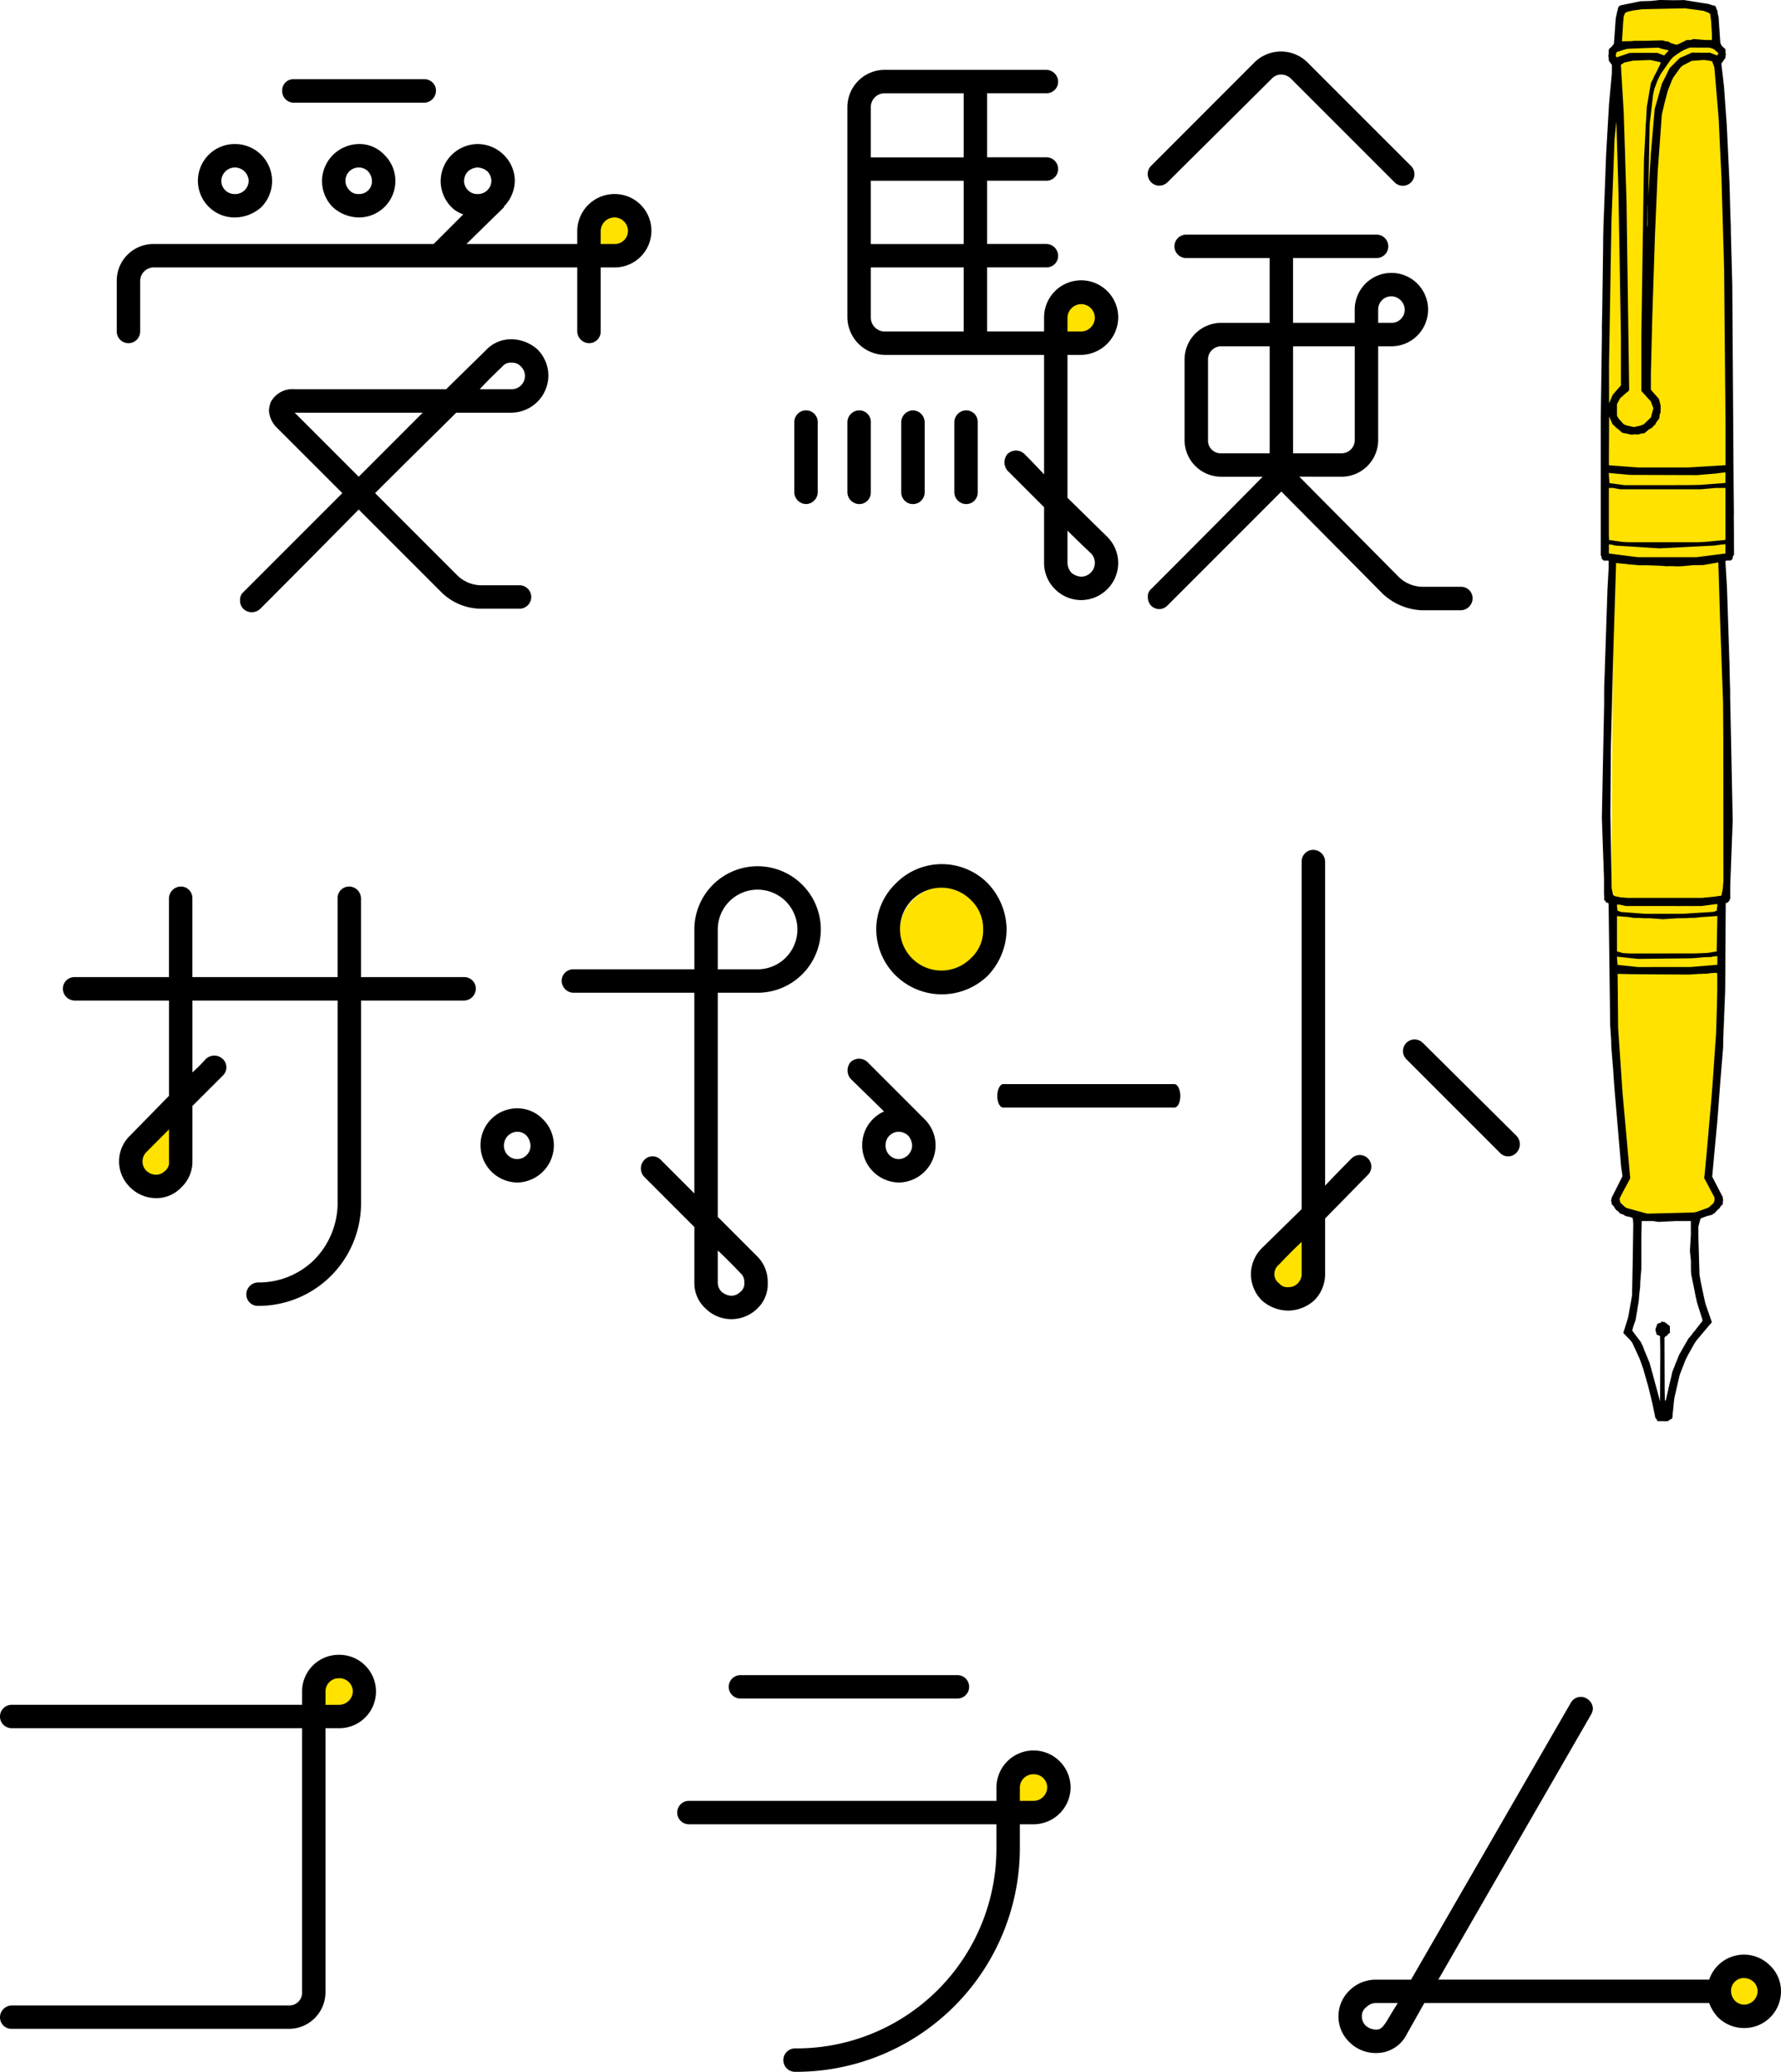 <svg id="グループ_49" data-name="グループ 49" xmlns="http://www.w3.org/2000/svg" xmlns:xlink="http://www.w3.org/1999/xlink" width="224.477" height="261" viewBox="0 0 224.477 261">
  <defs>
    <clipPath id="clip-path">
      <rect id="長方形_32" data-name="長方形 32" width="224.477" height="261" fill="none"/>
    </clipPath>
  </defs>
  <g id="グループ_46" data-name="グループ 46">
    <g id="グループ_45" data-name="グループ 45" clip-path="url(#clip-path)">
      <path id="パス_87" data-name="パス 87" d="M54.389,19.847A3.875,3.875,0,1,1,50.515,15.9a3.912,3.912,0,0,1,3.875,3.946" transform="translate(26.881 9.165)" fill="#ffe200"/>
      <path id="パス_88" data-name="パス 88" d="M18,93.6a3.875,3.875,0,1,1-3.875-3.946A3.912,3.912,0,0,1,18,93.6" transform="translate(5.907 51.674)" fill="#ffe200"/>
      <path id="パス_89" data-name="パス 89" d="M108.45,102.913a3.875,3.875,0,1,1-3.875-3.946,3.913,3.913,0,0,1,3.875,3.946" transform="translate(58.039 57.04)" fill="#ffe200"/>
      <path id="パス_90" data-name="パス 90" d="M91.878,26.817A3.875,3.875,0,1,1,88,22.871a3.912,3.912,0,0,1,3.875,3.946" transform="translate(48.488 13.182)" fill="#ffe200"/>
      <path id="パス_91" data-name="パス 91" d="M83.261,76.633A5.664,5.664,0,1,1,77.6,70.868a5.714,5.714,0,0,1,5.662,5.765" transform="translate(41.46 40.845)" fill="#ffe200"/>
      <path id="パス_92" data-name="パス 92" d="M32.536,136.427a3.875,3.875,0,1,1-3.875-3.946,3.912,3.912,0,0,1,3.875,3.946" transform="translate(14.286 76.356)" fill="#ffe200"/>
      <path id="パス_93" data-name="パス 93" d="M88.057,144.279a3.875,3.875,0,1,1-3.875-3.946,3.912,3.912,0,0,1,3.875,3.946" transform="translate(46.286 80.881)" fill="#ffe200"/>
      <path id="パス_94" data-name="パス 94" d="M145.226,160.587a3.875,3.875,0,1,1-3.875-3.946,3.912,3.912,0,0,1,3.875,3.946" transform="translate(79.235 90.281)" fill="#ffe200"/>
    </g>
  </g>
  <g id="グループ_48" data-name="グループ 48">
    <g id="グループ_47" data-name="グループ 47" clip-path="url(#clip-path)">
      <path id="パス_95" data-name="パス 95" d="M38.072,174.746V141.493H1.475a1.475,1.475,0,1,1,0-2.951h36.6v-1.673a4.617,4.617,0,0,1,4.623-4.623,4.624,4.624,0,1,1,0,9.247H41.023v33.253a4.618,4.618,0,0,1-4.625,4.622H1.475A1.447,1.447,0,0,1,0,177.894a1.512,1.512,0,0,1,1.475-1.477H36.4a1.6,1.6,0,0,0,1.674-1.671m2.951-36.2H42.7a1.746,1.746,0,0,0,1.772-1.673A1.684,1.684,0,0,0,42.7,135.2a1.658,1.658,0,0,0-1.673,1.673Z" transform="translate(0 76.22)"/>
      <path id="パス_96" data-name="パス 96" d="M103.731,148.034a4.683,4.683,0,0,1-4.623,4.625H97.335v2.852A28.213,28.213,0,0,1,69,183.844a1.475,1.475,0,0,1,0-2.951,25.193,25.193,0,0,0,25.381-25.382v-2.852H55.623a1.475,1.475,0,1,1,0-2.951H94.384v-1.674a4.673,4.673,0,0,1,9.346,0M89.466,133.869a1.475,1.475,0,1,1,0,2.951H62.118a1.475,1.475,0,1,1,0-2.951Zm11.313,14.165a1.658,1.658,0,0,0-1.673-1.673,1.684,1.684,0,0,0-1.772,1.673v1.674h1.772a1.725,1.725,0,0,0,1.673-1.674" transform="translate(31.208 77.156)"/>
      <path id="パス_97" data-name="パス 97" d="M108.395,179.1a4.514,4.514,0,0,1,0-6.493,4.687,4.687,0,0,1,3.345-1.379h4.428L136.334,136.3a1.433,1.433,0,0,1,1.967-.49,1.532,1.532,0,0,1,.788,1.278,1.816,1.816,0,0,1-.2.689s-17.02,29.512-19.282,33.447h34.138a4.621,4.621,0,0,1,7.672-1.77,4.454,4.454,0,0,1,1.378,3.247,4.618,4.618,0,0,1-4.623,4.623,4.69,4.69,0,0,1-3.345-1.376,5.34,5.34,0,0,1-1.081-1.772H117.84l-2.164,3.837a4.282,4.282,0,0,1-3.936,2.459,4.69,4.69,0,0,1-3.345-1.376m2.067-2.067a2.074,2.074,0,0,0,1.278.492c.394,0,.689,0,1.378-1.083,0,0,.689-1.181,1.378-2.262H111.74a1.633,1.633,0,0,0-1.181.492,1.4,1.4,0,0,0-.591,1.181,1.625,1.625,0,0,0,.493,1.181m46.041-4.329a1.819,1.819,0,0,0,.492,1.181,1.63,1.63,0,0,0,1.181.492,1.723,1.723,0,0,0,1.673-1.673,1.63,1.63,0,0,0-.492-1.181,1.809,1.809,0,0,0-1.181-.493,1.6,1.6,0,0,0-1.673,1.674" transform="translate(61.68 78.161)"/>
      <path id="パス_98" data-name="パス 98" d="M9.335,38.107V31.713a4.618,4.618,0,0,1,4.622-4.623h35.32l3.738-3.739a3.7,3.7,0,0,1-1.475-.886,4.68,4.68,0,0,1-1.378-3.345A4.7,4.7,0,0,1,54.784,14.5a4.684,4.684,0,0,1,3.345,1.376,4.633,4.633,0,0,1,1.378,3.246,4.685,4.685,0,0,1-1.378,3.247v.1L53.408,27.09H67.376V25.416A4.7,4.7,0,0,1,72.1,20.794a4.623,4.623,0,1,1,0,9.247h-1.77v8.066a1.451,1.451,0,0,1-1.477,1.477,1.515,1.515,0,0,1-1.475-1.477V30.041H13.957a1.723,1.723,0,0,0-1.671,1.673v6.394a1.475,1.475,0,1,1-2.951,0M24.189,14.5a4.659,4.659,0,0,1,3.345,7.967,5.05,5.05,0,0,1-3.345,1.28,4.623,4.623,0,1,1,0-9.247m0,2.951a1.723,1.723,0,0,0-1.673,1.671,1.659,1.659,0,0,0,1.673,1.674,1.688,1.688,0,0,0,1.772-1.674,1.746,1.746,0,0,0-1.772-1.671m1.083,53.517L37.766,58.472,29.6,50.308a3.283,3.283,0,0,1-1.081-2.264,4.258,4.258,0,0,1,.2-.984,3.09,3.09,0,0,1,3.049-1.674H50.85l5.016-4.918a4.311,4.311,0,0,1,3.247-1.378,4.985,4.985,0,0,1,3.246,1.28,4.68,4.68,0,0,1,1.378,3.345,4.7,4.7,0,0,1-4.623,4.622H52.128c-1.378,1.379-5.9,5.806-10.231,10.134L52.325,68.9a4.382,4.382,0,0,0,2.853,1.181H60.1a1.476,1.476,0,0,1,0,2.953H55.179a7.178,7.178,0,0,1-4.918-2.067L39.831,60.539c-6.2,6.3-12.395,12.494-12.395,12.494a1.545,1.545,0,0,1-2.164,0,1.478,1.478,0,0,1-.394-1.083,1.258,1.258,0,0,1,.394-.984M48.1,9.284H31.667A1.449,1.449,0,0,1,30.19,7.808a1.4,1.4,0,0,1,1.477-1.477H48.1A1.448,1.448,0,0,1,49.57,7.808,1.512,1.512,0,0,1,48.1,9.284M39.831,56.407,47.9,48.338H31.763Zm0-41.909a4.3,4.3,0,0,1,3.247,1.376,4.593,4.593,0,0,1-3.247,7.871,4.985,4.985,0,0,1-3.246-1.28,4.68,4.68,0,0,1-1.378-3.345A4.7,4.7,0,0,1,39.831,14.5m1.181,3.441a1.635,1.635,0,0,0-1.181-.49,1.677,1.677,0,0,0-1.673,1.671A1.628,1.628,0,0,0,38.65,20.3a1.434,1.434,0,0,0,1.181.493A1.6,1.6,0,0,0,41.5,19.12a1.822,1.822,0,0,0-.492-1.181m12.1,1.181a1.623,1.623,0,0,0,.493,1.181,1.555,1.555,0,0,0,1.179.493,1.684,1.684,0,0,0,1.772-1.674,1.816,1.816,0,0,0-.493-1.181,2.078,2.078,0,0,0-1.278-.49,2.05,2.05,0,0,0-1.179.49,1.816,1.816,0,0,0-.493,1.181m1.967,26.267h4.034a1.677,1.677,0,0,0,1.673-1.671,1.628,1.628,0,0,0-.492-1.181,1.434,1.434,0,0,0-1.181-.493,1.324,1.324,0,0,0-1.181.493s-1.475,1.378-2.853,2.852m15.25-18.3H72.1a1.658,1.658,0,0,0,1.673-1.674A1.723,1.723,0,0,0,72.1,23.745a1.744,1.744,0,0,0-1.77,1.671Z" transform="translate(5.38 3.649)"/>
      <path id="パス_99" data-name="パス 99" d="M64.987,61.126a1.514,1.514,0,0,1-1.477-1.475V50.8a1.475,1.475,0,0,1,2.951,0v8.854a1.512,1.512,0,0,1-1.474,1.475m32.955-18.79v18l5.019,4.921a4.684,4.684,0,0,1,1.376,3.343,4.7,4.7,0,0,1-4.623,4.623,4.685,4.685,0,0,1-3.345-1.378A4.63,4.63,0,0,1,94.991,68.6V61.52L90.368,56.9a1.634,1.634,0,0,1,0-2.068,1.545,1.545,0,0,1,2.164,0s1.278,1.28,2.459,2.558V42.336H74.923A4.789,4.789,0,0,1,70.2,37.614V11.052a4.7,4.7,0,0,1,4.723-4.623H95.288A1.512,1.512,0,0,1,96.762,7.9a1.448,1.448,0,0,1-1.474,1.475H87.81v8.068h7.478a1.475,1.475,0,0,1,0,2.951H87.81v7.968h7.478a1.512,1.512,0,0,1,1.474,1.475,1.448,1.448,0,0,1-1.474,1.475H87.81v8.068h7.182V37.614a4.673,4.673,0,0,1,9.346,0,4.77,4.77,0,0,1-4.623,4.723ZM70.2,59.651V50.8a1.513,1.513,0,0,1,1.475-1.475A1.449,1.449,0,0,1,73.153,50.8v8.854a1.449,1.449,0,0,1-1.477,1.475A1.513,1.513,0,0,1,70.2,59.651m2.952-48.6v6.4H84.859V9.379H74.923a1.745,1.745,0,0,0-1.77,1.673M84.859,20.4H73.151v7.97H84.859ZM74.923,39.385h9.936V31.318H73.153v6.3a1.764,1.764,0,0,0,1.77,1.772m3.542,9.936A1.513,1.513,0,0,1,79.94,50.8v8.854a1.476,1.476,0,0,1-2.952,0V50.8a1.515,1.515,0,0,1,1.477-1.475m6.69,0A1.448,1.448,0,0,1,86.629,50.8v8.854a1.448,1.448,0,0,1-1.474,1.475,1.514,1.514,0,0,1-1.477-1.475V50.8a1.514,1.514,0,0,1,1.477-1.475m12.787-9.936h1.772a1.746,1.746,0,0,0,1.673-1.772,1.724,1.724,0,0,0-1.673-1.673,1.747,1.747,0,0,0-1.772,1.673Zm2.953,27.939s-1.475-1.378-2.953-2.853V68.6a2.035,2.035,0,0,0,.493,1.181,2.074,2.074,0,0,0,1.278.492,1.739,1.739,0,0,0,1.181-2.951m40.334-48.8a1.461,1.461,0,1,1-2.065,2.067L126.08,7.511a1.816,1.816,0,0,0-1.181-.493,1.623,1.623,0,0,0-1.181.493L110.534,20.6a1.461,1.461,0,0,1-2.065-2.067L121.554,5.445a4.75,4.75,0,0,1,6.591,0Zm-8.757,39.155H127.16l12.593,12.691a4.391,4.391,0,0,0,2.853,1.181h4.918A1.449,1.449,0,0,1,149,73.029a1.516,1.516,0,0,1-1.477,1.477h-4.918a7.661,7.661,0,0,1-4.92-2.067L124.9,59.552,110.534,73.915a1.424,1.424,0,0,1-2.065,0,1.481,1.481,0,0,1-.393-1.083,1.142,1.142,0,0,1,.393-.984s10.921-10.919,14.069-14.165h-5.215a4.62,4.62,0,0,1-4.625-4.625V42.927a4.62,4.62,0,0,1,4.625-4.625h6.1V30.137H112.9a1.475,1.475,0,0,1,0-2.951h24a1.475,1.475,0,1,1,0,2.951H126.373V38.3h7.773V36.63a4.623,4.623,0,1,1,4.623,4.623H137.1V53.059a4.62,4.62,0,0,1-4.625,4.625m-15.149-2.951h6.1V41.253h-6.1a1.659,1.659,0,0,0-1.673,1.674V53.059a1.6,1.6,0,0,0,1.673,1.674m9.05-13.479V54.733h6.1a1.66,1.66,0,0,0,1.674-1.674V41.253ZM137.1,38.3h1.673a1.658,1.658,0,0,0,1.673-1.673,1.725,1.725,0,0,0-1.673-1.673A1.659,1.659,0,0,0,137.1,36.63Z" transform="translate(36.604 2.372)"/>
      <path id="パス_100" data-name="パス 100" d="M5.029,83.736A1.447,1.447,0,0,1,6.5,82.261h11.9V72.325a1.515,1.515,0,0,1,1.477-1.477,1.449,1.449,0,0,1,1.474,1.477v9.936h18.3V72.325a1.45,1.45,0,0,1,1.475-1.477,1.515,1.515,0,0,1,1.477,1.477v9.936H55.6a1.447,1.447,0,0,1,1.474,1.475A1.513,1.513,0,0,1,55.6,85.213H42.609V110.79a12.93,12.93,0,0,1-12.988,12.888,1.447,1.447,0,0,1-1.474-1.477,1.51,1.51,0,0,1,1.474-1.474,9.964,9.964,0,0,0,7.084-2.853,10.234,10.234,0,0,0,2.951-7.084V85.213h-18.3v9.05a23.046,23.046,0,0,0,1.674-1.673,1.542,1.542,0,0,1,2.164,0,1.427,1.427,0,0,1,0,2.067l-3.838,3.835v6.985a4.459,4.459,0,0,1-1.376,3.247,4.311,4.311,0,0,1-3.247,1.378,4.63,4.63,0,0,1-3.246-1.378,4.514,4.514,0,0,1,0-6.493l4.918-5.018v-12H6.5a1.513,1.513,0,0,1-1.474-1.477m13.379,21.741v-4.034L15.554,104.3a1.661,1.661,0,0,0,0,2.36,1.812,1.812,0,0,0,1.181.493,1.625,1.625,0,0,0,1.181-.493,1.323,1.323,0,0,0,.492-1.181" transform="translate(2.898 40.833)"/>
      <path id="パス_101" data-name="パス 101" d="M43.043,109.169a4.7,4.7,0,0,1-4.623-4.723,4.618,4.618,0,0,1,4.623-4.623,4.464,4.464,0,0,1,3.246,1.376,4.636,4.636,0,0,1,1.378,3.247,4.7,4.7,0,0,1-4.623,4.723m1.673-4.723a2.035,2.035,0,0,0-.493-1.179,1.619,1.619,0,0,0-1.179-.493,1.723,1.723,0,0,0-1.673,1.673,1.675,1.675,0,1,0,3.345,0M68.325,85.263V113.5l5.019,5.018a4.528,4.528,0,0,1,1.277,3.246,4.229,4.229,0,0,1-1.277,3.247A4.69,4.69,0,0,1,70,126.384a4.635,4.635,0,0,1-3.247-1.376,4.306,4.306,0,0,1-1.378-3.247v-6.985l-6.3-6.3a1.545,1.545,0,0,1,0-2.164,1.426,1.426,0,0,1,2.067,0l4.229,4.231V85.263H50.126a1.515,1.515,0,0,1-1.475-1.477,1.449,1.449,0,0,1,1.475-1.475H65.374V77.293a7.969,7.969,0,1,1,7.97,7.97Zm0-2.953h5.019a5.018,5.018,0,1,0-5.019-5.018Zm0,35.416v4.034a1.625,1.625,0,0,0,.493,1.181,2.047,2.047,0,0,0,1.181.492,1.636,1.636,0,0,0,1.181-.492,1.325,1.325,0,0,0,.49-1.181,1.436,1.436,0,0,0-.49-1.181s-1.378-1.475-2.855-2.853m22.826-8.558a4.7,4.7,0,0,1-4.625-4.723,4.64,4.64,0,0,1,2.755-4.231l-4.229-4.132a1.628,1.628,0,0,1,0-2.067,1.543,1.543,0,0,1,2.163,0L94.4,101.2a4.634,4.634,0,0,1,1.376,3.247,4.7,4.7,0,0,1-4.622,4.723m13.576-31.875a8.532,8.532,0,0,1-2.361,5.806,8.315,8.315,0,0,1-11.608,0A8.21,8.21,0,0,1,88.3,77.293a8.039,8.039,0,0,1,2.461-5.8,8.136,8.136,0,0,1,11.608,0,8.528,8.528,0,0,1,2.361,5.8M91.151,106.218a1.746,1.746,0,0,0,1.671-1.772,2.05,2.05,0,0,0-.49-1.179,1.816,1.816,0,0,0-1.181-.493,1.659,1.659,0,0,0-1.674,1.673,1.685,1.685,0,0,0,1.674,1.772m9.05-32.662a5.218,5.218,0,1,0,0,7.379,4.776,4.776,0,0,0,1.575-3.641,4.981,4.981,0,0,0-1.575-3.738" transform="translate(22.143 39.8)"/>
      <path id="パス_102" data-name="パス 102" d="M79.739,88.113c0-.787.344-1.475.738-1.475H102.07c.394,0,.739.689.739,1.475,0,.886-.345,1.477-.739,1.477H80.477c-.394,0-.738-.591-.738-1.477" transform="translate(45.958 49.934)"/>
      <path id="パス_103" data-name="パス 103" d="M109.37,69.391v40.828c1.573-1.673,3.343-3.444,3.343-3.444a1.461,1.461,0,0,1,2.065,2.067l-5.408,5.509v6.985a4.687,4.687,0,0,1-1.379,3.345,4.984,4.984,0,0,1-3.246,1.278,5.042,5.042,0,0,1-3.345-1.278,4.685,4.685,0,0,1-1.378-3.345,4.63,4.63,0,0,1,1.378-3.247l5.016-4.918V69.391a1.45,1.45,0,0,1,1.477-1.475,1.515,1.515,0,0,1,1.477,1.475m-2.954,47.91c-1.474,1.376-2.852,2.853-2.852,2.853a1.534,1.534,0,0,0-.59,1.181,1.4,1.4,0,0,0,.59,1.181,1.324,1.324,0,0,0,1.181.49,1.56,1.56,0,0,0,1.181-.49,1.635,1.635,0,0,0,.49-1.181Zm24.99-11.216L119.6,94.282a1.461,1.461,0,0,1,2.065-2.067l11.807,11.708a1.543,1.543,0,0,1,0,2.163,1.425,1.425,0,0,1-2.067,0" transform="translate(57.648 39.144)"/>
      <path id="パス_104" data-name="パス 104" d="M130.194,1.952c.5-2.7,10.3-1.851,11.75-.873l.941,6.791.938,52.967.262,9.174-1.091.131.829,42.33-.467,1.159-1.892,35.011,1.31,2.1-1.31,1.966-4.718.394-4.718-.263-2.447-1.616,1.137-2.839-1.312-19.134-.262-17.3.262-41.674-1.092-.567s-.218-56.482,1.879-67.753" transform="translate(73.951 0.078)" fill="#ffe200"/>
      <path id="パス_105" data-name="パス 105" d="M140.083.262l1.583.257.418.158.419.159.172.649.17.648.118,1.748.118,1.748.317.288.318.287V7.274l-.262.372-.26.372.172,1.5.173,1.5.17,2.394.17,2.393.175,3.678.175,3.676.17,6.326.17,6.327.114,17.015.113,17.017-.2.383-.2.383H143.7l.1,1.666.1,1.668.162,4.882.162,4.882.2,9.824.2,9.824-.378,10.086-.249.183-.249.183-.032,5.461-.033,5.462-.307,7.524-.347,4.53-.347,4.532-.323,3.455-.322,3.455.673,1.3.672,1.3v.824l-1.048,1.193-.881.329-.881.328-.153.577-.153.577.091,3.079.091,3.077.366,1.7.364,1.7.411,1.174.41,1.176-1.034,1.23-1.033,1.23-.593,1.056-.591,1.058-.4,1.028-.4,1.028-.348,1.507-.35,1.505-.118,1.245L137,178.7l-.309.164-.307.165h-1.177l-.166-.214-.166-.213-.3-1.455-.3-1.452-.575-2.018-.577-2.016-.608-1.318-.61-1.318-.536-.553-.536-.555.307-.974.307-.976.489-2.755.1-4.874.1-4.873-1.718-.6-.53-.6-.53-.6v-.763l.689-1.365.689-1.365-.175-1.2-.43-5.044-.43-5.044-.259-3.848-.259-3.848-.1-7.688-.1-7.689-.482-.353-.183-5.216-.184-5.215.191-9.491.189-9.49.162-4.874.164-4.873.1-1.838.1-1.838h-.69l-.177-.331-.178-.331,0-8.6,0-8.6.166-12.056.166-12.054.173-4.617.173-4.617.183-3.162.181-3.164.222-2.394.222-2.394-.233-.336-.235-.337V6.205l.318-.287.317-.288.117-1.661.117-1.663.151-.662.151-.662.3-.306,1.272-.26,1.271-.262,2.737-.073L138.5.007Zm-8.194,1.1-.8.191-.114.288-.113.288-.095,1.54-.095,1.539,2.582-.058,2.582-.058,1.736.577.634-.314.634-.314,1.583,0,1.581,0,0-.769,0-.769-.11-.911-.109-.911-.81-.309-1.066-.164-1.066-.164-3.079.066-3.077.066Zm6.922,4.8-.481.18-.665.457L137,7.257l-.828,1.178-.826,1.178-.352.936-.35.936-.486,4.158-.084,4.532-.085,4.53.159-2.65.159-2.651.243-2.822.241-2.82.452-1.6.451-1.6.5-1,.5-1,1.255-1.253.75-.331.75-.333,1.155,0,1.155,0,.454.173.454.172.088-.14.087-.142-.295-.257-.295-.257-.257-.095-.257-.095-2.456-.027-.482.18Zm-8.142.17-.651.183-.194.506.194.2.809-.276.81-.276h3.507l.421.161.422.159.293-.323.292-.323-.489-.109-.49-.107-.17-.071-.172-.069-1.966.084-1.967.084Zm8.142,1.673-.654.334-1.094,1.524-.361.917-.363.916-.325,1.375-.323,1.375-.517,7.18-.348,8.038-.167,5.129-.167,5.129-.113,4.567-.115,4.567.534.61.534.608.219.869-.177,1.557-.328.441-.329.441-.618.5-.616.5-.772.087-.771.087-.613-.115-.613-.115-1.239-1.088-.451-1.033-.013,6.209,3.676.277,3.164,0,3.164,0,2.379-.145,2.379-.145-.115-12.371-.117-12.371-.334-11.556-.175-3.676-.175-3.676-.545-6.491-.143-.375-.143-.377-.479-.08-.479-.082-.8.06-.8.06ZM131.8,7.7l-.821.177-.449.281.178,2.975.178,2.976.18,5.642.178,5.643.166,11.884.166,11.884L131,49.67l-.571.514-.2.374-.2.374v1.556l.47.525.47.525.6.129.6.131.569-.121.571-.12.5-.479.5-.479.32-1.16-.336-.886L133.7,49.9l-.591-.654,0-3.377,0-3.378.167-11.2.167-11.2.177-3.3.177-3.3.254-1.49.252-1.49.653-1.33.653-1.329-.355-.074-.355-.076-.342-.073-.342-.073-.8-.019-.8-.02Zm-2.259,15.043-.2,5.215-.162,9.576-.164,9.575,0,1.881,0,1.882.5-1.154.512-.583.512-.583,0-3.03,0-3.03-.159-9.318-.161-9.319-.128-4.275-.129-4.275-.115,1.111-.115,1.111Zm4.307,5.349.065.722,0-1.54,0-1.539-.065.817-.065.818.066.722ZM141.3,59.755l-1.138.1-4.248-.014-4.25-.014-1.324-.121-1.326-.123v1.267l.984.134.982.134,9.064,0,1.838-.136,1.838-.137V59.5l-1.283.162Zm-5.788,1.885h-5.044l-1.453-.262v6.649l.984.14.982.14h9.748l2.992-.287V61.371l-1.583.134-1.581.136Zm3.307,7.269-3.446.173-2.778-.177-2.776-.175-.4-.1-.4-.1v1.2l3.506.465h7.694l1.753-.232,1.753-.233v-1.2l-.727.1-.727.1ZM136.876,71.2l-4.018.014-2.93-.282-.2,6.383-.2,6.383-.378,15.218.109,6.5.109,6.5.2.933.621.132.623.132h10.431l.977-.14.977-.14.134-.629.134-.631-.014-11.113-.014-11.115-.394-11.115-.114-3.69-.113-3.689-.958.169-.957.169Zm-.941,42.935h-4.787l-.556-.125-.555-.125v.81l.5.192,2.6.2,2.6.2,3.244-.208,3.243-.207.232-.088.23-.088v-.821l-.984.129-.982.131Zm.085,1.539h-2.65l-1.666-.132-1.668-.131v4.445l.47.132.47.131,10.089-.009.813-.134.812-.134V115.4l-2.01.136-2.008.136Zm.087,5.085-3.421.039-1.326-.14-1.324-.14v1.026l1.324.142,1.326.142,6.67-.008,1.666-.14,1.668-.139v-1.091l-1.581.134-1.583.136Zm-.631,1.993-3.645-.028-.856-.019-.854-.02.033,3.421.032,3.419.279,4.1.279,4.1.968,10.729-.664,1.219-.665,1.22,0,.27,0,.268.769.722,2.692.739,6.028-.148.856-.307.854-.307.385-.348.385-.35,0-.268,0-.27-.659-1.244-.66-1.244.066-.552.065-.552.427-4.874.426-4.873.515-7.354.114-3.832.115-3.831-1.813.117-1.813.118ZM133.112,156.8l0,2.992-.165,2.052-.164,2.052-.2,1.2-.2,1.2-.229.648-.229.646,1.14,1.493.541,1.3.541,1.3.574,2.1.574,2.1.172.684.039-8.257-.233-.09-.232-.088-.084-.32-.084-.32.276-.747.441-.11.441-.112.67.607v.749l-.342.311-.342.309v8.041l.188-.188.817-3.545.426-1.069.426-1.067.536-.936.536-.936.951-1.215.951-1.215-.367-1.162-.367-1.163-.728-3.548-.03-6.668h-6.242ZM138.672.1l.512.074,1.584.271,1.584.271.355.662.189,2.089.189,2.09.315.408.315.407v.9l-.516.735.5,5.412.358,6.326.164,4.36.166,4.362.194,18.125.194,18.125-.147,2.907-.148,2.907-.4.058-.4.057.106,2.166.107,2.166.172,5.129.17,5.129.153,8.72.151,8.722-.147,5.044-.145,5.044-.009.292-.009.293-.653.612-.077,8.977-.079,8.977-.571,7.01-.839,9.323.681,1.324.681,1.324v.809l-1.315,1.315-.783.211-.785.21-.095.352-.095.353,0,2.834,0,2.834.7,3.906.479,1.433.479,1.433-.725.818-.727.817-.509.742-.509.742-.62,1.233-.621,1.233-.43,1.487-.43,1.486L137,178.43l-.515.6h-1.3l-.113-.184-.113-.183-.653-2.681-.654-2.68-.544-1.539-.544-1.54-.462-.894-.6-.79-.6-.79.366-.946.337-1.625.339-1.624.1-5.07.1-5.068-1.05-.23-.665-.482-.665-.481-.221-.534-.221-.534,1.416-2.949-.432-4.808-.43-4.809-.274-3.334-.274-3.334-.08-8.977-.08-8.977-.742-.579,0-13.391,0-13.39.21-5.814.21-5.814.109-2.166.107-2.166-.405-.057-.405-.058-.112-4.273-.109-4.275.3-32.49.172-4.787.173-4.787.184-3.249.183-3.249.479-5.09-.5-.714V6.369l.314-.407.314-.408.377-3.938.17-.446.17-.448,1.509-.288L133.37.146l2.393-.061,2.394-.06L138.67.1Zm-5.847,1.121-1.4.18-.281.2-.282.207-.095,1.712-.093,1.713,2.472-.074,2.473-.076.966.281.965.281,1.074-.364,1.073-.364,1.178.1,1.179.1-.1-1.654-.1-1.654-.277-.2-.279-.2-2.8-.375L136.791.91l-2.566.128ZM138.118,6.5l-.9.514-.7.886-.7.887-.949,1.9-.393,1.71-.325,3.249-.2,6.413-.194,6.413.153,1.025.027-1.4.025-1.4.352-6.944.254-3.077.254-3.079.153-.427.151-.427.427-1.71L136.5,8.92l.716-.777.716-.776.725-.352.724-.35h2.235l1.094.381.08-.08.082-.082-.1-.259-.1-.259-.374-.181L141.921,6,140.467,6l-1.453-.011Zm-7.485-.148-.683.23-.052.361-.052.361.906-.312.906-.314L133.3,6.67l1.641,0,.555.192.553.194.706-.7-.582-.18-.583-.178-4.275.131Zm8.372,1.491-.69.314-.49.58-.49.58-.394.856-.393.854-.427,1.625-.427,1.624-.175,2.052-.175,2.052-.173,3.162L135,24.705l-.165,4.1-.164,4.1-.211,8.061-.211,8.063,1.075,1.223.115.613.113.612-.1.618-.1.618-.486.612-.487.612-1.505.769h-1.307l-1.258-.525-.331-.293-.329-.293-.627-1.367,0,3.191,0,3.191L132,58.9h7.7l2.037-.147,2.037-.147L143.544,32.4l-.169-5.386-.169-5.386-.181-3.589-.181-3.593-.255-2.992-.257-2.992-.093-.375-.095-.375-.454-.069-.454-.069-.769-.022-.769-.022Zm-8.011.006-.493.2.219,3.325.169,3.933.169,3.933.167,8.378.167,8.378.039,6.6.038,6.6-.716.683-.717.681v1.78l.252.49.254.489.779.3.779.3.711-.213.709-.213.462-.493.46-.493.109-.58.109-.58-.167-.441-.167-.44-.6-.64-.6-.642.088-9.412.09-9.414.172-7.267.172-7.269.244-2.138.246-2.138.276-.94.276-.941.5-.9.5-.9-.218-.071-.218-.073-.342-.085-.342-.087-1.539.057-1.539.057ZM129.532,22.14l-.191,4.959-.162,8.635-.162,8.635.008,6.5.229-.527.229-.527.534-.607.533-.608,0-4.081,0-4.081-.159-8.635-.161-8.635-.128-4.19-.129-4.19-.12,1.2-.121,1.2Zm6.575,37.618h-4.959l-1.069-.125-1.069-.126v1.341l.812.139.812.139,5.216-.008,5.215-.008,1.326-.134,1.326-.136V59.506l-1.326.128-1.326.125Zm-.514,1.873-4.445,0-2.138-.268v6.659l.965.213,5.448.265,3.146-.126,3.146-.126,1-.115,1-.117V61.36l-1.838.134-1.838.134Zm.172,7.191h-4.447l-1.154-.123-1.154-.121v1.184l.128,0,.129,0,2.051.26,2.052.262h5.985l2.051-.262,2.052-.26.128,0,.129,0v-1.2l-1.753.129-1.753.129Zm4.5,2.319-2.111.2-3.249-.11-3.249-.11-1.709-.3-.039.047-.389,11.457-.191,7.439-.192,7.437.082,7.68.082,7.68.293.213.293.214,3.31.282,3.249-.027,3.249-.027,1.769-.173,1.77-.172.112-.112.11-.112L143.45,100.4l-.011-12.255-.2-5.557-.2-5.558-.113-3.129-.112-3.129-.214.084-.216.082-2.109.2Zm-4.59,42.992-4.188,0-.739-.129-.738-.129.054.473.055.473,1.71.3,8.378-.008,2.394-.29.054-.474.055-.476-1.422.134-1.423.134Zm.342,1.5-3.846,0-1.069-.167-1.069-.167v4.541l.17.1.17.106,4.647.257,3.447-.136,3.449-.136.385-.091.385-.091v-4.541l-1.411.158-1.411.159Zm1.113,5.027-4.789.095-1.154-.159-1.154-.161v1.113l.984.142.982.14,8.038-.009,2.65-.276v-1.209l-.385.115-.385.113Zm-.514,2.018-4.787.006-1.71-.159-.107,3.75.186,3.421.184,3.419.266,3.421.268,3.419.375,4.226.377,4.226-1.319,2.621.183.728.478.282.478.282,2.081.539,1.695.109,1.7.107,3.222-.4.949-.378.951-.377.166-.47.164-.468-1.359-2.653.37-4.02.372-4.018.56-7.352.333-5.472v-4.817l-.211-.211-.536.113-.534.113-4.789.006ZM133.06,158l-.107,4.19-.194,1.535-.194,1.537-.3,1.181-.3,1.179.662.96.66.96.61,1.71.61,1.71.506,1.958.506,1.958.036.038.036.036-.1-8.6-.247-.274L135,167.8v-.69l.353-.32.353-.32.459.257.459.255.054.457.054.457-.353.219-.353.221.016,4.619.016,4.619.484-2.737.432-1.521.432-1.523.8-1.556.8-1.556.9-1.064.9-1.062v-.389l-.422-1.392-.422-1.394-.3-1.624-.3-1.625-.008-3.162-.006-3.164h-6.19ZM139.014.179l1.2.139,1.081.2,1.081.2.169.443.169.443.184,1.972.186,1.972.317.408.318.407V7.19l-.271.415-.271.413.184,1.846.184,1.846.172,2.48.172,2.48.167,3.676.167,3.676.184,8.635.186,8.635-.052,14.621-.054,14.619-.408.058-.408.058.109,2.336.109,2.336.21,5.814.21,5.814,0,12.91,0,12.91-.131.47-.131.47h-.508v14.811l-.257,3.922-.257,3.924-.344,4.1-.345,4.1-.37,3.552.72,1.518.722,1.518-.432,1.042-1.061.8-.724.214-.724.214-.208.654v5.535l.265,1.627.265,1.625.456,1.539.456,1.535.085.388.084.386-.67.727-.672.727-.733,1.08-.733,1.08-.4.9-.4.9-.878,2.856-.2,1.725-.207,1.725-.252.3-.254.3h-1.323l-.147-.385-.147-.385-.642-2.651-.642-2.65-.567-1.488-.568-1.487-.268-.52-.27-.519-1.018-1.16.251-.711.251-.711.284-1.4.285-1.4.154-10.089-1.083-.514-1.083-.512-.329-.616-.331-.616.724-1.523.724-1.523-.87-9.743L129.59,135l-.276-3.419-.172-17.87h-.47l-.131-.47-.131-.47.006-12.825.006-12.825.206-5.642.206-5.643.11-2.584.109-2.582-.473-.12-.473-.118.194-40.594.178-4.7.18-4.7.359-6.668.5-5.412-.257-.367-.258-.367V6.369l.329-.418.329-.419.186-1.993.186-1.991L130.35.73l1.994-.385,1.539-.173L135.421,0l1.2.02,1.2.022,1.2.137Zm-6.5,1.045-1.2.191-.2.158-.2.156-.1,1.143-.1,1.144-.06.6-.06.6,2.927,0,2.929,0,1,.553.782-.358.783-.359,1.579.011,1.578.011-.077-.613-.079-.613-.1-1.14-.1-1.141-.227-.087-.229-.088L140.013,1.2l-1.341-.181-.6-.071-.6-.069-1.882.076-1.881.074Zm5.952,5.022-.545.222-.766.7-.765.706L135,10.223l-.255.979-.254.979-.175,1.731-.173,1.731-.17,5.044-.17,5.044.025,2.052.024,2.051.266-5.984.189-3.164.189-3.164.178-1.881.178-1.881.418-1.5.418-1.5.408-.925.41-.925.7-.763.7-.763.886-.381.887-.381,1.2.093,1.2.095.385.118.386.117V6.536l-.254-.21-.254-.211-.9-.132-.9-.134-.769.088-.769.087Zm-7.962.074-.642.191v.8l1.042-.325,1.04-.323,1.4,0,1.4,0,.665.184.664.184.345-.344.345-.345-1.165-.358-2.223.071-2.223.069-.642.191Zm8.5,1.521-.69.314-.946,1.124-.85,1.677-.408,1.573L135.7,14.1l-.18,2.051-.18,2.052L135,24.363l-.347,9.062-.17,5.473-.169,5.472,0,2.361,0,2.36,1.066,1.327.17,1.509-.347.783-.347.783-.713.517-.714.515-.772.117-.772.115-.624-.188-.624-.186-.563-.476-.564-.476-.482-1.368-.006,3.277-.008,3.277,2.65.285h8.72l1.695-.147,1.695-.145-.109-13.7-.109-13.7L143.2,21.114l-.177-3.419-.177-3.421-.258-2.992-.259-2.993L142.247,8l-.088-.287-.377-.074-.377-.073L139.7,7.528,139,7.841Zm-8.011,0-.495.2.222,3.837.337,8.206.172,8.465.172,8.465V49.329l-1.182.943-.167.6-.166.6.2,1.206.99.992.6.112.6.112.76-.29.76-.29.664-.845.112-.5.11-.5-.191-.575-.189-.575-1.015-.9V30.079l.17-6.791.169-6.791.186-1.966L134,12.566l.244-1.179.246-1.178L135,9.125l.517-1.085.006-.263-.394-.12-.4-.121-1.624.052-1.625.052-.495.2Zm-1.461,13.787-.191,4.787-.164,8.036-.162,8.038v8.549l.311-.683.312-.684.454-.538.454-.539,0-5.019,0-5.019-.159-8.208-.161-8.208-.257-7.866-.12,1.283-.12,1.282-.191,4.789Zm6.487,38.13h-4.188l-1.411-.121-1.411-.125v1.351l.47.132.471.131,11.455,0,2.309-.281V59.5l-1.753.129-1.753.128Zm-.6,1.866H131.49l-1.241-.131-1.239-.131v6.652l.249.1.251.1,2.907.2,2.907.2,3.555-.192,3.555-.194,1.283-.2V61.357l-2.18.134-2.18.134Zm.255,7.2H131.49l-1.241-.129-1.239-.131v1.162l.556.1.555.1,1.71.208,1.71.206,5.642,0,3.421-.4.555-.1.556-.1V68.547l-1.925.139-1.923.137Zm4.261,2.327-2.123.2-2.907-.1L132,71.14l-1.015-.172-1.015-.172-.033.039-.032.038-.191,5.3-.192,5.3-.385,14.876.074,8.178.074,8.177.235.147.236.145,2.927.282,3.763-.028,3.761-.027,1.5-.166,1.505-.166.12-.12.12-.121-.008-12.51-.008-12.512-.411-11.457-.112-2.705-.11-2.705-.374.093-.374.095Zm-4.516,42.979L132,114.122,131.02,114l-.984-.123v1l1.324.143,1.326.142h6.67l1.666-.143,1.668-.145v-1l-1.923.131-1.925.132Zm3.449,1.469-3.049.2-2.659-.2-2.658-.2-.235-.09-.235-.091v4.8l1.154.142,1.154.142,3.591-.041,3.591-.039,1.539-.131,1.54-.131.095-4.743-.779.2Zm-3.194,5.036h-4.53l-.556-.125-.555-.125v1.168l.812.139.812.139,8.722,0,2.308-.282v-1.173l-1.239.129-1.241.131Zm.429,2.051H131.49l-.753-.134-.753-.134.11,4.322.109,4.326.249,3.247.249,3.25.471,5.426.473,5.427-.635,1.242-.635,1.242,0,.375,0,.375.385.27.385.271,2.394.749,5.642.009,1.2-.377,1.2-.378.385-.273.385-.271v-.881l-.629-1.165-.629-1.165.462-5.268.462-5.267.511-6.67.11-4.407.109-4.407-2.019.265ZM133,157.825l-.028,4.018-.268,2.057-.27,2.057-.244.812-.244.813.561.832.56.832.542,1.3.544,1.3,1.17,4.352.148.6.148.6-.151-9.062-.236-.27L135,167.8v-.736l.427-.279.427-.281.427.281.427.279v.845l-.342.214-.342.213.017,4.619.016,4.619.612-3.282.585-2.019.556-1.206.556-1.207.626-.979.626-.977.668-.727.67-.727-.345-1.021-.345-1.021-.317-1.453-.317-1.453-.2-1.966-.2-1.967.113-1.881.114-1.881h-6.432ZM138.817.166l1.171.148,2.391.427.156.408.154.41.173,1.974.173,1.972.339.432.341.432v.656L143.18,8.06l.265,3.022.265,3.022.177,3.249.175,3.249.18,4.787.178,4.787.2,40.252-.473.118-.473.12.11,2.754.109,2.754.206,5.643.207,5.642.006,12.884.006,12.882-.367.3-.367.3-.085,8.793-.085,8.791-.538,6.67-.449,5.071-.449,5.07.725,1.463.724,1.461-.21.509-.211.508-.311.282-.312.282-1,.405-1,.405-.143,1.762-.143,1.762.189,2.138.188,2.138.817,3.607.273.654.274.654v.508l-.858.938-.856.936-.7,1.176-.7,1.176-.487,1.253-.486,1.253-.706,3.459v1.562l-.415.273-.416.273-1.124-.109-.727-2.907-.727-2.908-.906-2.565-.407-.806-.408-.806-.512-.585-.514-.585.243-.58.243-.579.274-1.45.276-1.45.172-3.419.173-3.421-.113-1.709-.112-1.71-2.1-1.026-.331-.616-.329-.616.739-1.491.739-1.493-.366-4.048-.367-4.046-.252-3.249-.251-3.249-.175-2.943-.177-2.943V113.708h-.508l-.131-.47-.132-.47.009-12.568.008-12.568.2-5.472.2-5.472.11-3.011.11-3.011-.9-.227,0-14.745,0-14.745.167-7.694.167-7.7.353-8.549.169-2.48.169-2.48.183-1.824.181-1.822-.268-.52-.27-.519v-1l.348-.441.348-.443.158-1.761.158-1.761.113-.555.115-.555.62-.164.619-.164L132.6.346l1.111-.18L135.68.092l1.966-.074Zm-6.6,1.091-1.157.225-.147.147-.181,1.766-.181,1.766.082.132.082.131,1.461-.282,1.8,0,1.8,0,.919.317.919.317.791-.358.79-.359,1.507.025L142.2,5.1l-.1-.971-.1-.973-.093-.8-.093-.8-.21-.08-.21-.082-1.272-.188-1.272-.189L137.816.879l-2.223.076-2.223.077Zm5.935,5.148-.722.422-.752.837-.752.835-.552,1.092-.552,1.091-.246,1.2-.246,1.2-.175,2.65-.173,2.651-.074,6.156-.074,6.156.063-.856.065-.854.184-4.36.186-4.36.249-3.129L134.827,14l.876-3.293.5-.988.5-.99,1.051-1.2.933-.457.933-.456,1.236.095,1.234.1.385.118.386.117V6.536l-.273-.225-.271-.225-1.423-.252-2.022.148Zm-7.729-.087-.556.21v.858l.3-.125.3-.125.754-.235.755-.236,1.3,0,1.3,0,.75.173.749.172.323-.292.325-.293-.132-.125-.132-.123-.342-.093L135.765,6l-2.394.055-2.394.055Zm8.832,1.4-.582.194-.621.59-.621.591-.457.933-.456.933-.353,1.318-.353,1.318-.139.941-.139.94-.366,5.131L135,24.021l-.167,3.421L134.649,33l-.186,5.557-.27,10.431.478.553.479.553.2.67.2.672-.112.594-.112.6-.761,1.151-1.881.966-.823-.091-.824-.093-.569-.352-.569-.352-.3-.463-.3-.463-.123-.517-.125-.515-.035,6.729.984.14.982.14h10.089l2.651-.285,0-9.348,0-9.348-.169-7.437-.169-7.439-.175-4.1-.177-4.1-.262-3.591L142.5,9.657l-.236-1.865-.427-.12-.429-.118-1.573-.035Zm-7.97,0-.783.2.221,4.478.169,4.188.17,4.19.172,8.977.172,8.977,0,5.265,0,5.265-.67.635-.668.637-.11.6-.112.6.224.678.225.678.58.391.582.391h1.157l1.129-.471.733-.932.109-.583.109-.585-.405-.979-.5-.481-.5-.479V31.479l.172-7.319.172-7.321.186-2.138L134,12.564l.24-1.152.238-1.154.605-1.2.605-1.2L135.3,7.7l-.389-.156-1.42-.011-1.42-.011-.785.2Zm-1.75,13.4-.191,4.617-.328,14.876,0,5.3,0,5.3.449-1.256,1.075-1.359,0-5.873,0-5.875-.32-15.39-.129-3.761-.129-3.763-.12,1.283-.12,1.282Zm4.151,12.269.087.214v-.856l-.087.214-.085.214Zm2.336,26.376h-3.846l-3.184-.27.054.733.052.735,1.625.139,1.624.14,5.216-.1,5.215-.1.471-.1.47-.1V59.484l-1.925.137-1.923.137Zm-.463,1.806h-4.311l-1.118-.113-1.118-.115v6.7l.139.085.139.085,5.9.419,3.879-.21,3.881-.21.385-.093.385-.095V61.333l-1.925.115-1.923.115h-4.311Zm.036,7.258H131.66l-1.324-.136-1.326-.136v1.174l.769.188,1.881.216,1.882.214h5.642l1.881-.214,1.882-.216.385-.093.385-.095V68.545l-2.1.139-2.095.139Zm4.119,2.331-2.067.191-2.737-.1-2.735-.106-1.091-.18-1.089-.181-.05.05-.049.049-.189,5.216-.189,5.215-.166,5.9-.167,5.9.017,8.378.016,8.38.11,1.539.11,1.539.941.148.941.148,4.7,0,4.7,0,1.282-.143,1.283-.143.277-3.249-.091-12.4-.093-12.4-.166-4.275-.164-4.274-.115-2.8-.115-2.8-.522.1-.522.1Zm-4.119,42.976-2.565-.006-1.5-.123-1.5-.123v1l1.154.142,1.154.142H139.7l2.992-.287v-1.007l-2.265.134-2.267.136Zm2.993,1.43-2.651.12-4.85-.23-.525-.115-.523-.115v4.791l.984.136.982.134,6.327.013,4.36-.292v-4.775l-.727.107-.727.106Zm-3.079,5.074h-3.676l-1.8-.241v1.165l.642.137.64.136,9.747-.006.813-.136.812-.136v-1.178l-1.753.129-1.753.129Zm.342,2.051h-3.506l-1.179-.125-1.181-.123.106,4.485.107,4.483.254,3.249.254,3.25.917,10.562L131,149.617l-.621,1.152v.846l.3.265.3.266.8.268.8.27,1.078.175,1.078.175h3.249l1.078-.175,1.078-.175.8-.27.8-.268.3-.266.3-.265v-.837l-.623-1.185-.623-1.184.23-2.469.832-9.576.525-8.024v-5.9l-3.334.248ZM133,157.738l-.027,3.935-.534,4.1-.266.9-.268.9.831,1.108.383.763.383.765.508,1.46.508,1.458.58,2.224.58,2.223-.1-4.617-.1-4.617-.24-.27L135,167.8v-.675l.2-.2.2-.2h.946l.389.727-.186.405-.184.407h-.35v9.291l.071-.073.069-.071.271-1.576.271-1.578.511-1.586.509-1.586.774-1.356.774-1.356.851-.979.851-.977-.329-.957-.329-.957-.353-1.635-.355-1.633-.164-2-.162-2,.1-1.71.1-1.709-6.463,0ZM137.816.1l.684.066,2.737.363.624.162.624.162.188,1.081.189,1.081V5.007l.463.917.465.917-.32.6-.322.6.2,2.18.2,2.18.164,2.394.164,2.393.178,4.36.178,4.36.166,7.953.166,7.951,0,14.316,0,14.318-.452.113-.452.113.11,3.181.112,3.181.194,5.473.194,5.472.019,10.858.02,10.858-.074,1.851-.073,1.849-.295.206-.295.207-.088,8.631-.088,8.632-.263,3.334-.263,3.334-.456,5.252-.457,5.251.738,1.488.736,1.486-.352.607-.352.607-1.5.76-.452.172-.454.17-.123,1.819-.125,1.818.12,1.57.121,1.572.5,2.907.538,1.766.539,1.767-.339.229-.933,1.111-.933,1.111-1.416,2.737-.432,1.453-.434,1.453-.393,2.737-.079.553-.077.553-.322.172-.32.172-1.069-.125-.063-.065-.065-.065-.449-2.005-.449-2.005-.612-1.928-.61-1.928-.476-.94-.476-.941-.506-.634-.506-.635.661-1.956.238-1.808.238-1.807.206-7.352-.14-.747-.142-.747-.7-.279-.7-.279-.339-.257-.339-.257-.288-.443-.287-.443.509-1.444.462-.823.463-.824-.927-10.557-.266-3.421-.265-3.419-.088-8.545-.088-8.544-.3-.208-.3-.208-.073-1.934-.073-1.934.027-10.773.025-10.773.274-7.768.273-7.767V70.654l-.427-.107-.427-.107,0-13.8,0-13.806.167-8.378.167-8.378.345-8.55.575-7.694.006-1.71-.463-1.051.112-.446.112-.445.287-.287.287-.287L130,2.133l.121-.638.12-.64.623-.161.623-.161,1.282-.178,1.283-.177,1.539-.073,1.54-.071ZM132.18,1.24l-1.192.21-.115.567-.115.567-.12,1.441-.12,1.441,1.141-.254h4.447l1.433.588,1.586-.7,1.526.013,1.526.013,0-.3,0-.3-.331-2.883-.273-.273-1.792-.255L137.986.863l-4.616.167-1.192.21Zm6.145,5.043-.687.35L136.083,8.3l-.459.78-.457.78-.673,1.956-.177,1.743-.177,1.745-.074,1.111-.076,1.111-.159,13.509.063-.941.065-.941.184-4.36.186-4.36.5-6.326.429-1.625.43-1.624.479-1.026.481-1.026.473-.56.473-.558.788-.463.79-.462,1.116,0,1.116,0,.727.143.728.143v-.5l-.258-.214-.257-.213-.555-.142-.555-.142-1.111.052-1.111.054Zm-7.9.033-.556.213v.858l.3-.128.3-.128.85-.233.85-.232h2.131l1.748.375.336-.3.336-.3-.132-.125-.132-.123-.342-.091L135.765,6l-2.394.049-2.394.05ZM139.05,7.75l-.55.232-.659.731-.661.731-.416.938-.415.94-.265,1.048-.265,1.05-.143.94-.143.941-.181,2.48-.18,2.48-.172,3.5-.17,3.506-.178,5.216-.178,5.215-.151,5.618-.151,5.62.567.744.568.744.229,1.039-.114.556-.115.556-.413.637-.411.638-.668.34-.668.34-1.394.224-.927-.454-.925-.452-.552-.842-.151-.643-.151-.645-.017,3.452-.017,3.452.812.139.812.139h10.773l1.181-.145,1.179-.143-.106-14.647-.106-14.646-.172-4.532-.172-4.53-.183-3.336-.181-3.334-.251-2.7-.249-2.7V7.851l-.385-.154-.385-.154-.988-.011L139.6,7.52Zm-7.987.014-.6.219.017.495.017.495.2,3.848.2,3.848.325,12.139.117,10.186.117,10.186-.72.673-.722.672-.091.69-.093.689.263.632.265.631,1.132.69h1.368l.556-.339.558-.34.339-.558.341-.556v-.957l-.241-.462-.24-.462-.443-.415-.445-.415V33.129l.17-8.06.17-8.058.177-1.967.177-1.966.377-2.394,1.324-2.8V7.717l-.3-.079-.3-.079-1.71-.006-1.71-.006-.6.218Zm-1.529,12.751-.189,4.36-.164,7.182-.164,7.182.028,12.141.126-.528.126-.528.29-.482.489-.616.489-.615-.011-6.48-.011-6.482-.162-7.609-.161-7.609-.254-6.668-.12,1.2-.121,1.2Zm4.138,13.724.061,1.067V31.033l-.061,1.069-.061,1.067Zm2.264,25.52h-3.249l-1.838-.132-1.838-.134v1.515l2.18.128,2.18.128,9.747-.2.3-.117.3-.115V59.48l-2.265.14-2.267.139Zm-6.925,5.063v3.353l1.069.113,1.069.113,2.565.106,2.565.107,3.421-.2,3.419-.2.6-.177V61.469H129.01Zm6.755,4h-3.421l-1.666-.132-1.668-.132v1.168l.769.191,1.625.213,1.624.214h6.67l1.624-.214,1.625-.213.385-.095.385-.1V68.534l-2.265.143-2.267.145Zm3.291,2.317-2.694.2-5.386-.394-.536-.095-.538-.093-.11,2.453-.11,2.454-.345,9.062-.09,12.568-.088,12.568.139,1.535.14,1.537.684.123.684.125,3.164.115,3.164.115,2.992-.2,2.992-.2.309-.307.1-5.008.1-5.01-.115-8.465-.115-8.463-.183-5.473-.183-5.472-.107-2.026-.107-2.026-.536.093-.536.095Zm-3.291,43h-1.71l-2.008-.129-2.01-.129v1l.984.14.982.14h8.038l2.65-.285v-1l-2.607.132-2.607.132Zm.255,1.367h-3.846l-2.138-.251v4.762l.812.139.812.139,7.354,0L142.69,120v-4.745l-1.411.123-1.411.123Zm-.769,5.131h-3.419l-1.8-.241v1.174l.47.131.47.132h10.431l1.283-.273v-1.182l-2.01.129-2.008.129Zm.6,2.051h-3.164l-1.351-.128-1.349-.128.1,4.66.1,4.658.523,6.67.448,5,.448,5-.694,1.332-.694,1.332.411.84.621.3.621.3,1.173.249,1.173.249H138.5l1.174-.249,1.173-.249.621-.3.621-.3.2-.415.2-.413-.683-1.357-.683-1.356.358-3.958.356-3.958.344-4.275.345-4.275.1-4.745.1-4.745-1.863.128-1.863.128ZM132.9,158.467l-.085,4.915-.564,3.079-.173.538-.173.539.676,1.047.676,1.047,1.086,2.986.676,2.565.678,2.565-.2-9.39-.249-.277L135,167.8v-.675l.2-.2.2-.2h.946l.353.661v.381l-.769.754.085,4.616.087,4.617.29-1.709.252-1.272.254-1.272.5-1.37.5-1.368,1.384-2.33.835-1,.834-1-.421-1.346-.421-1.348-.684-3.933,0-2.869,0-2.869.106-.173.107-.172-4.389.206-1.026-.161-1.026-.161-.107-.022-.109-.021-.085,4.917ZM138.073.191,139.7.3l1.111.2,1.111.2.549.159.392,2.368V5.283l.427.629.427.631v.385l-.306.569-.3.569.4,3.815.377,5.985.345,8.55.167,8.72.169,8.72,0,13.213,0,13.213-.9.411.121,3.938.121,3.938.156,4.36.156,4.36.1,10.089.106,10.089-.169,2.981-.169,2.981-.258.189-.259.189-.09,8.457-.09,8.459-.34,4.36-.341,4.36-.392,4.393-.391,4.392.616,1.25.618,1.25.112.381.113.38-.651.683-.653.684-.854.309-.854.309-.14,1.021-.14,1.02.087,2.394.088,2.394.73,3.75.854,2.475-1.083,1.332-1.083,1.334-.626,1.2-.627,1.2-.35.941-.35.939-.252,1.111-.254,1.113-.18,1.452-.18,1.455-.265.2-.265.2-.607-.057-.609-.055-.033-.055-.035-.054-.731-2.992-.731-2.992-.673-1.725-.672-1.725-.627-.731-.627-.733.449-1.586.227-1.111.227-1.111.188-2.735.188-2.737-.106-5.126-1.026-.443-.411-.208-.41-.208-.511-.632-.509-.632,1.48-3.115-.386-4.43-.385-4.43-.344-4.409-.344-4.411-.09-8.372-.09-8.372-.255-.186-.254-.186-.175-3.241-.173-3.239.106-9.576L128.5,87.8l.158-4.445.158-4.445.12-4.11.121-4.108-.955-.435.106-18.759.107-18.759.175-5.386.175-5.386.35-7.18.27-3.214.27-3.213-.273-.574-.273-.575V6.643l.2-.374.2-.374.462-.274,0-1.146,0-1.144.178-1.107.18-1.105.336-.4L132.48.445,134.4.176l2.051-.095,1.625.11ZM132.1,1.233l-1.1.216-.257.962-.12,1.535L130.5,5.48l.749-.128L132,5.226l3.933-.014.783.3.783.3.807-.358.807-.356,1.546.054,1.545.055-.244-3.079-.145-.385-.145-.385-.219-.006-.218-.008-1.453-.244L138.33.863l-2.565.076-2.565.077Zm6.4,4.986-.854.405-.741.746-.742.746-.6,1.078-.6,1.078-.235.78-.235.78-.169,1.392-.169,1.392-.091,1.625-.091,1.624-.334,14.192.021,2.309.02,2.308.438-11.457.188-3.334.189-3.334.178-2.138.178-2.138.421-1.71.422-1.709.992-2.122.769-.769.769-.769,1-.29,1-.29,1.255.21,1.255.21.107-.107.107-.107-.181-.292-.181-.29-.582-.2-.583-.2-1.025-.008-1.026-.008Zm-7.779-.011-.769.2-.113.988.314-.121.312-.121.933-.244.935-.244h1.745l1,.184,1,.184.7-.7-.418-.167L135.935,6l-2.223,0-2.223,0Zm7.89,1.764-.427.279-.829.894-.4.788-.4.787-.851,3.042-.177,1.709-.178,1.71-.177,2.992L135,23.167l-.167,3.933-.167,3.933-.344,12.139-.2,5.7,1.173,1.537.117.621.117.621-.113.378-.115.377-.249.541-.251.542-.66.457-.661.457-.706.159-.706.159-.675-.181-.675-.183-1.151-1.009-.213-.514-.213-.514.074-1.01.072-1.01.7-.913.7-.914-.145-11.2-.145-11.2-.2-6.242L130,13.59l-.1-.1-.11,1.591-.112,1.589-.318,6.84-.173,8.293L129.02,40.1l-.08,9.26-.079,9.259.374.115.375.115,9.747.181,2.2-.181,2.2-.18.074-.074.074-.073-.18-14.854-.18-14.854-.167-4.532-.169-4.532-.181-3.249-.181-3.249L142.59,10.6l-.257-2.648-.161-.161-.161-.161-1.46-.208-1.515.271Zm-7.548-.225-.6.208.049,1.36.192,3.933.192,3.933.161,6.5.161,6.5.11,9.576.11,9.575-.53.342-.531.342-.257.539-.257.539v1.181l.391.579.389.579.845.427.649,0,.649,0,.462-.24.462-.241.41-.438.408-.438.082-.842.08-.843-1.408-1.527V35.306l.175-9.062.175-9.062.5-5.3.266-1.02.266-1.021.506-.933.5-.933V7.717l-.3-.079-.3-.079-1.71-.009-1.71-.009Zm4.7,52.012h-2.223l-4.724-.276.054.736.054.738,1.026.109,1.025.11h4.789l4.787,0,1.625-.109,1.624-.109.106-1.468-2.959.136-2.96.134Zm.024,1.71H128.8l.123,3.334.123,3.336.05.057,1.966.184,1.966.184h2.39l2.39,0,5.651-.378.214-.173.213-.173v-6.4l-.11-.11-.11-.11-.446.123-.445.125Zm4.08,7.283-3.249.2-2.992-.117-2.994-.118-.812-.136-.812-.134V69.74l.3.085.3.085,1.624.221,1.625.221,3.5,0,3.506,0,1.625-.213,1.624-.213.3-.091.3-.091V68.372l-.3.09-.3.09Zm-.916,2.365-2.284.131-3.468-.118-1.6-.184-1.6-.184-.142.14-.336,8.353-.189,6.5-.188,6.5-.019,8.463-.017,8.465.136,1.907.134,1.907.709.1.709.1,3.43.115,3.429.113,2.812-.208,2.811-.208.117-.117.333-9.859-.183-9.319-.181-9.319-.342-10.431-.1-1.6-.1-1.6-.794.12-.794.12ZM136.3,114.045l-3.739.016-2.524-.229v1.051l.812.139.812.139h9.064l.982-.14.984-.14v-1.1l-2.65.243Zm-.192,1.458h-3.591l-1.241-.129-1.239-.129v4.775l.642.136.64.137,4.19,0,4.19,0,1.5-.142,1.5-.142v-4.759l-1.5.129-1.5.129Zm-.856,5.131h-2.907l-1.163-.123-1.165-.123.106,1.271,2.052.246,3.5.014,3.5.014,1.375-.1,1.373-.1.385-.08.385-.079v-1.2l-2.265.134-2.267.136Zm.6,2.051h-2.48l-1.691-.125-1.691-.126.2,9.655.348,4.275.35,4.275.708,7.749-.708,1.409-.708,1.408.326.446.326.445,1.184.415,1.185.415,2.6.074,2.6.074,1.33-.295,1.329-.295.47-.24L142,152l.553-.845-1.417-2.823.686-7.354.345-4.445.347-4.447.323-7.522-.2-2.141-4.313.259Zm-2.956,35.695-.091,4.832-.186,1.111-.188,1.111-.285,1.138-.285,1.138.884,1.05.869,1.833.916,2.707,1.144,4.445-.047-4.617-.049-4.616-.315-.478-.314-.478.191-.421.192-.419h.837l.27.268.268.268v.476l-.415.391-.415.393.2,9.152.128-.128.235-1.434.235-1.434.563-2.224.932-1.881.933-1.881.943-1.155.943-1.157-.665-1.972-.386-1.791-.388-1.791-.017-7.135-1.966.1-1.967.1L133.2,153.6l-.107-.025-.106-.024-.091,4.83ZM140.507.486l1.663.29.17.17.169.169.173,1.193.172,1.193,0,1.042,0,1.042.683.62V7.274l-.47.675.219,2.138.221,2.136.189,3.164.189,3.164.329,8.131.183,11.153.184,11.153-.052,10.68-.052,10.68-.427.1-.427.1.044,1.274.044,1.274.17,5.131.17,5.129.169,6.84.169,6.84-.009,10.089-.306,6.313-.251.184-.252.184-.09,8.2-.09,8.2L143.035,135l-.364,4.789-.386,4.231-.388,4.231.736,1.466.738,1.468-.252.486-.251.486-.913.719-1.636.58-.121,1.288-.12,1.286.095,2.226.1,2.224.367,1.8.366,1.8.422,1.258.421,1.258-.692.752-.692.75-.842,1.289-.842,1.291-.537,1.393-.538,1.392-.312,1.464-.311,1.463-.115,1.155-.115,1.154-.394.1-.393.1-.474-.055-.474-.057-.727-2.907-.725-2.907-.932-2.565-.322-.637-.323-.637-.53-.6-.531-.6.352-1.324.352-1.324.191-1.283.189-1.283.1-4.619.1-4.619-1.922-.8-.861-1.021v-.793l.657-1.305.656-1.305-.471-5.252-.473-5.254-.282-3.933-.284-3.933-.088-8.03-.088-8.03-.249-.181-.249-.181-.312-6.662,0-4.445-.006-4.447.169-7.182.169-7.182.342-10.089.088-2.889-.427-.1-.427-.1.024-17.263.022-17.263.2-6.84.194-6.84.164-3.334.166-3.336.282-3.539.284-3.539-.293-.615-.292-.616.107-.487.107-.487.333-.3.333-.3.009-1.912.166-1.283.165-1.283.522-.385L132.51.445l1.78-.277,2.276.014L138.842.2Zm-8.445.717-1.137.207-.1.474-.095.476-.118,1.567L130.5,5.493l.667-.126.667-.128h4.275l.664.287.664.288.992-.363.992-.361,1.379.063,1.381.061-.006-.684-.006-.686-.15-1.168-.151-1.168-.061-.061-.061-.061-1.62-.26L138.5.866l-2.65.066L133.2,1l-1.138.207ZM138.33,6.24l-.684.333-1.458,1.5-.566.965-.566.965-.293.856-.295.854-.244,2.394-.244,2.393-.352,14.417.027,3.394.025,3.392.134-3.676.132-3.676.188-4.275.188-4.275.169-2.65.169-2.651.348-3.031.706-2.61L136.2,9.82l.489-1.034.615-.634.616-.634.632-.322.631-.32,1.368-.222,1.71.329.3.115.3.117V6.547l-.3-.265-.3-.266-.684-.183-1.283.038-1.282.038Zm-7.573-.052-.731.18-.154.285-.153.287.14.227.139.225,1.663-.64,1.71.019,1.71.017.43.177.432.175.486-.386.484-.388-.413-.255-.881-.137-.88-.137-3.249.173Zm7.972,1.69-.635.323-.43.564-.432.564-.454.993-.456.995-.329,1.307-.331,1.308-.24,2.565-.241,2.565L135,22.653l-.178,3.591-.167,4.447-.167,4.445-.192,6.983L134.1,49.1l.424.456.424.454.213.413.213.413-.014.738-.014.738-.255.492-.254.492-.6.53-.6.53-.612.115-.613.115-.779-.088-.779-.088-.44-.328-.44-.329-.683-.914-.073-1-.072-1,.3-.583.3-.583.5-.571.5-.571-.1-7.294-.1-7.3-.166-7.781-.164-7.779-.121-2.737-.121-2.737-.118,1.283-.117,1.282-.188,4.02-.188,4.018-.162,6.84-.164,6.84L128.8,58.646l.232.082.232.084,6.625.329,7.224-.323.408-.095.407-.093-.115-11.148-.115-11.15-.328-13.166L143.2,19.4l-.175-3.761-.249-3.164-.249-3.165-.11-.806L142.3,7.7l-1.409-.329-.766.09-.765.09ZM130.911,7.8l-.577.233.211,2.308.17,3.591.17,3.591.167,7.439.167,7.437.11,8.38.11,8.378-.694.621-.7.621-.229.916.192,1.433.605.556.607.555h1.578l.579-.274.579-.274.69-1.116,0-.664,0-.664-.315-.481-.317-.479-.366-.257-.367-.257,0-6.189,0-6.189.169-9.062.169-9.062.167-3.421.339-3.249.326-1.709.356-.832.358-.832.342-.481.342-.481-.2-.128-.2-.126-1.037-.117L133.37,7.4l-.941.084-.94.082ZM136.7,59.707l-3.676.033-2.106-.139-2.1-.137.107,1.49.854.137.854.137,10.431-.019,2.737-.252.11-1.144-.079-.2-.077-.2-1.687.134-1.687.134Zm-.512,1.759-4.7,0-1.282-.085-1.283-.084v6.829l.769.166.769.167,5.472-.014,5.472-.014,1.2-.148,1.2-.147.046-3.465.047-3.463-1.5.126-1.5.126Zm2.789,7.291-3.974.2-2.7-.2-2.7-.2-.684-.073-.052.527-.05.528.23.192.232.192,2.51.263,2.508.263,2.1,0,2.1,0,4.764-.506.623-.2V68.622l-.123-.125-.125-.123-.342.088-.342.09Zm-2.532,2.289h-3.933l-1.31-.142-1.31-.142-.2,2.506-.169,5.3-.17,5.3-.194,9.748-.2,9.747.348,9.512.073.073.073.073,1.613.17,1.611.17h3.249l3.249,0,2.049-.18,2.048-.18.068-.068.068-.068.177-4.581.175-4.581-.2-10-.2-10L143.2,78.14l-.177-5.557-.095-.913-.1-.914-2.45.288Zm-.9,42.919h-5.686v.777l.385.143.385.143,1.256.121,1.256.121,3.1-.006,3.105-.006,1.624-.173,1.625-.175.128,0,.129,0v-.969l-.224-.224-.7.126-.7.126Zm.47,1.539h-3.334l-1.411-.14-1.411-.139v4.628l.769.44,10.431-.05,1.71-.3.1-4.726-3.515.284Zm-.683,5.131h-2.309l-1.592-.128-1.591-.128.052.64.054.64.94.14.941.14,4.1,0,4.1,0,2.735-.273.054-.649.054-.651-2.618.137-2.618.139Zm.427,2.051h-1.882l-1.906-.129-1.907-.131-.112.985-.113.985.367,7.866.345,4.445.345,4.447.337,3.619.336,3.621-.722,1.387-.722,1.389.364.585.549.372.547.374,2.36.538h4.825l1.179-.27,1.181-.268.547-.374.547-.372.361-.58-1.431-2.839.657-7.012.35-4.445.348-4.447.191-4.075.191-4.075-.117-.932-.117-.932-2.508.134-2.51.132Zm-2.874,35.567-.1,4.617-.364,2.394-.282,1.217-.282,1.217.869,1.155.385.768.385.766.421,1.2.419,1.2.657,2.565.656,2.565.011-4.794.011-4.792-.342-.293-.342-.292v-.493l.27-.268.268-.268h.591l.206.2.2.2v.783l-.342.214-.342.213v3.424l.112,2.951.112,2.951.148-.148.638-3.7.432-1.263.434-1.263.7-1.3.7-1.3.623-.769.624-.769.3-.333.3-.331v-.255l-.183-.481-.183-.481-.4-1.625-.405-1.624-.407-3.336.073-2.522.071-2.522h-6.553l-.1,4.617Z" transform="translate(73.764 -0.001)"/>
    </g>
  </g>
</svg>
